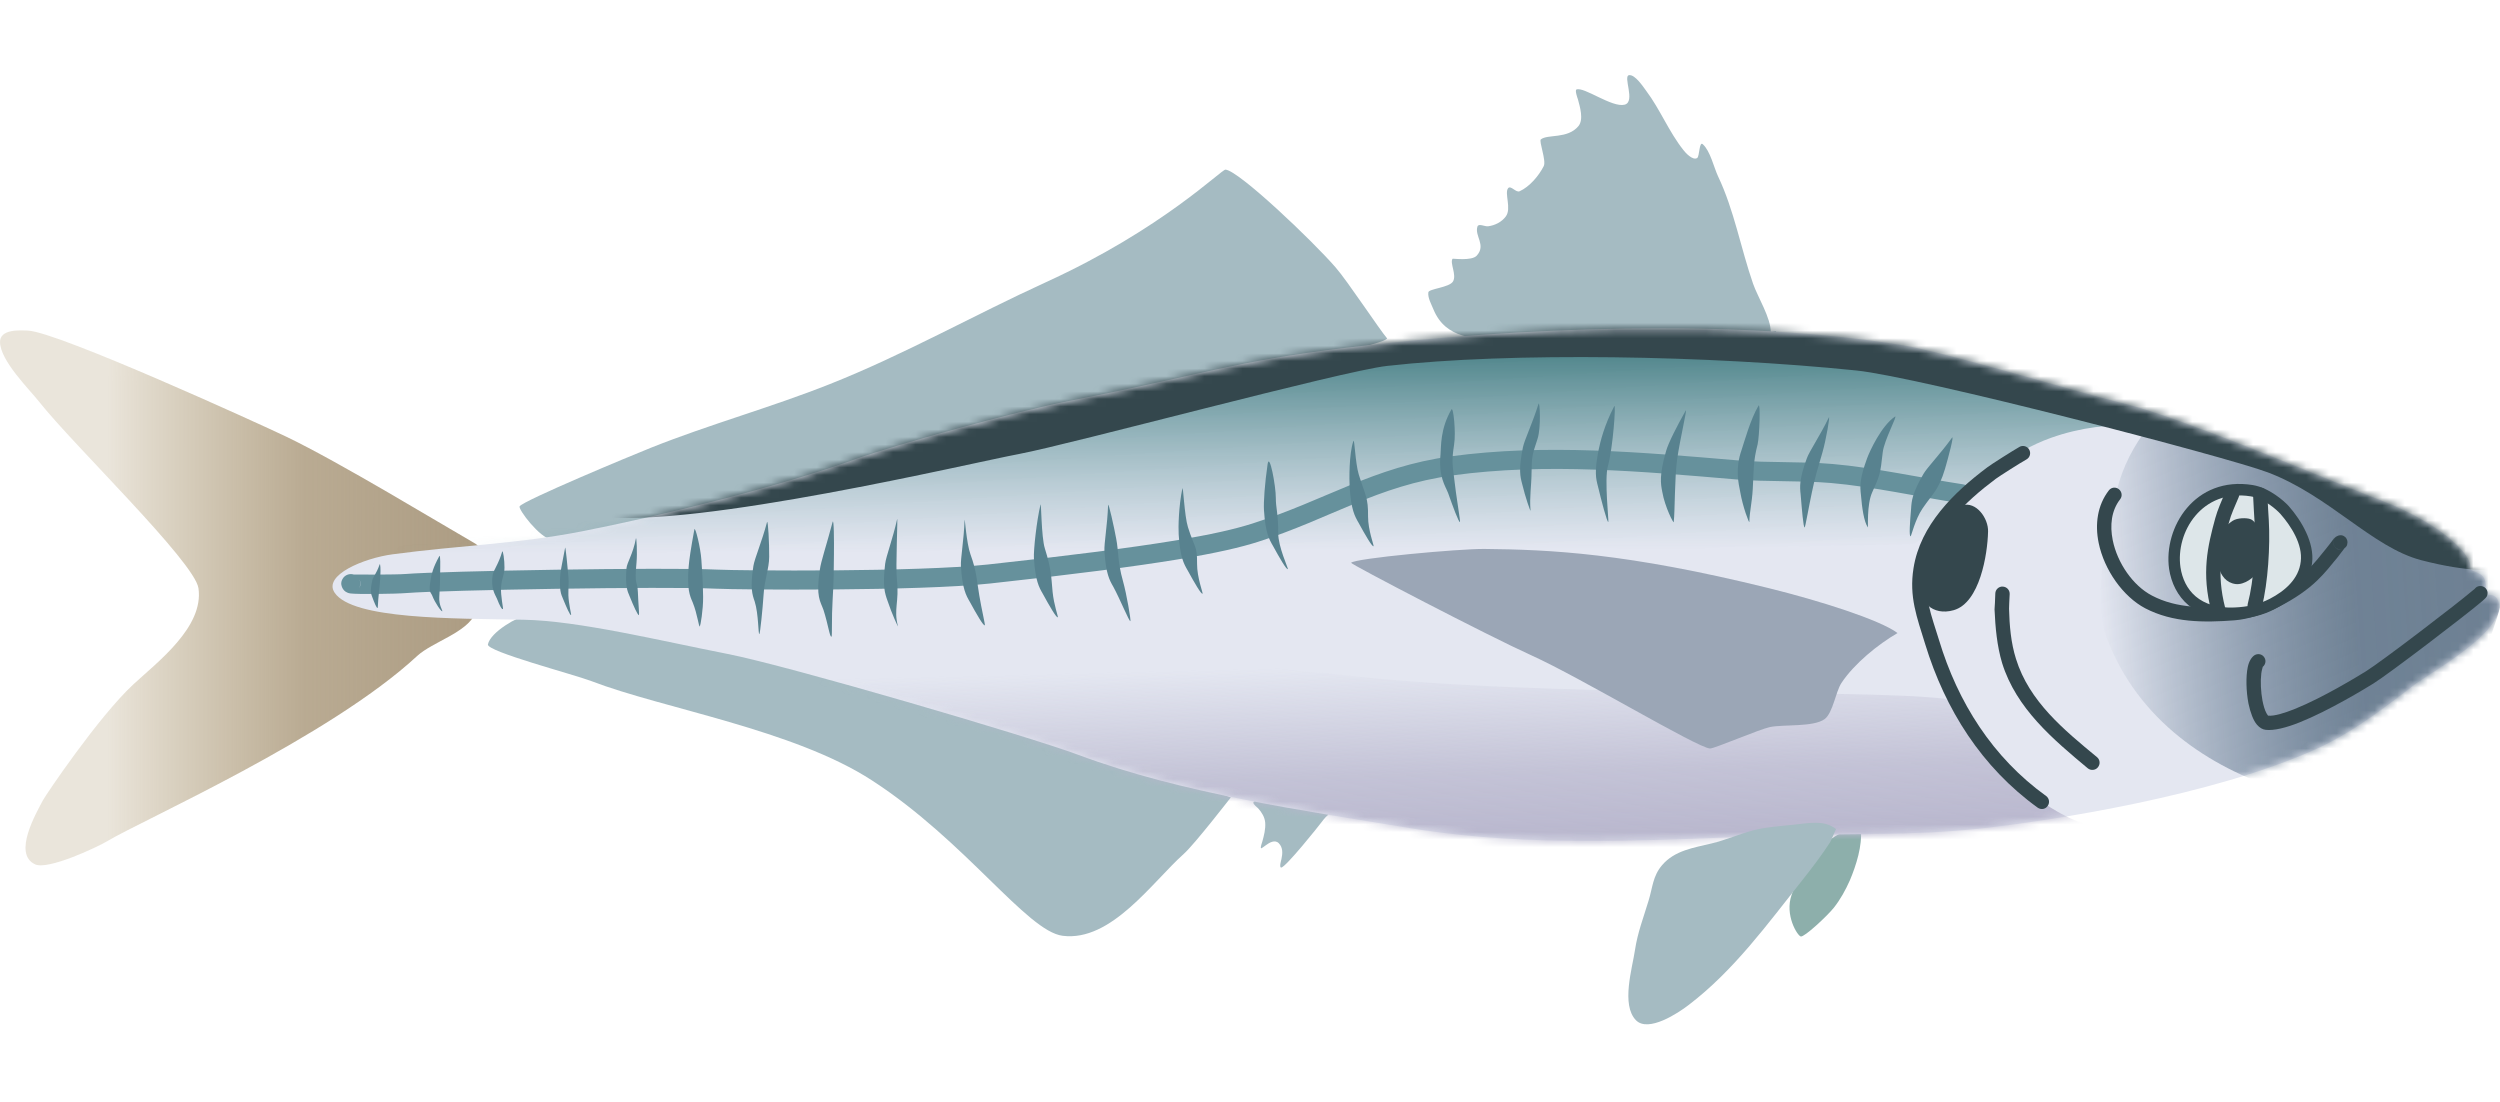 <svg width="329" height="145" viewBox="0 0 329 145" fill="none" xmlns="http://www.w3.org/2000/svg">
<path fill-rule="evenodd" clip-rule="evenodd" d="M244.879 109.151C245.102 111.282 244.274 113.876 243.446 115.844C242.873 117.132 242.204 118.349 241.344 119.444C240.421 120.595 237.427 123.364 236.981 123.24C236.535 123.125 234.847 120.435 235.771 117.774C236.918 114.298 240.644 108.816 244.879 109.151Z" fill="#8DAFAB"/>
<path fill-rule="evenodd" clip-rule="evenodd" d="M62.392 71.448C57.934 68.895 44.685 60.823 37.615 57.44C34.239 55.826 7.678 43.702 3.697 43.509C2.615 43.458 -0.029 43.277 0.003 45.044C0.067 47.514 3.857 51.229 5.194 52.922C9.589 58.5 25.609 73.933 26.118 77.409C26.851 82.524 20.736 87.111 17.551 90.06C12.965 94.318 5.99 104.662 5.64 105.33C4.78 106.994 1.627 112.371 4.621 113.748C6.309 114.537 12.806 111.489 14.175 110.665C18.507 108.036 43.316 97.069 54.908 86.316C56.946 84.45 61.469 83.274 62.584 80.661C63.858 77.61 64.845 72.834 62.392 71.448Z" fill="url(#paint0_linear_983_68761)"/>
<path fill-rule="evenodd" clip-rule="evenodd" d="M182.553 44.542C181.534 43.366 177.298 36.935 175.769 35.195C172.68 31.632 163.03 22.461 161.279 22.322C160.737 22.28 152.999 30.12 137.68 37.122C128.126 41.488 118.954 46.683 109.176 50.558C101.437 53.632 93.444 55.823 85.705 58.906C83.125 59.934 68.825 65.889 68.379 66.637C68.188 67.02 70.959 70.748 72.615 71.033C75.163 71.473 78.125 70.755 80.641 70.387C84.303 69.857 87.998 69.525 91.628 69.049C97.297 68.314 102.966 67.151 108.476 65.685C117.711 63.222 126.724 59.839 135.833 56.858C147.107 53.159 158.572 50.625 170.101 47.782C172.871 47.099 181.948 45.305 182.553 44.542Z" fill="#A5BBC2"/>
<path fill-rule="evenodd" clip-rule="evenodd" d="M161.98 104.938C162.012 104.884 157.235 111.072 155.802 112.356C151.63 116.085 146.248 123.962 139.846 123.151C135.133 122.554 127.107 110.721 114.782 102.721C104.464 95.997 87.266 93.259 77.807 89.627C75.546 88.758 64.017 85.739 64.208 84.806C64.559 83.148 68.189 81.123 69.4 80.937C75.164 80.072 82.903 82.18 88.635 82.96C96.597 84.039 104.878 85.975 112.489 88.579C117.553 90.314 124.782 92.323 129.91 93.924C140.483 97.227 150.292 100.667 161.98 104.938Z" fill="#A5BBC2"/>
<path fill-rule="evenodd" clip-rule="evenodd" d="M174.846 107.298C174.846 107.02 174.113 107.924 173.954 108.148C173.603 108.634 169.177 114.17 168.603 114.17C168.317 114.17 168.603 113.199 168.635 113.074C168.795 112.333 168.858 111.544 168.285 110.966C167.775 110.451 167.043 110.895 166.597 111.224C166.533 111.26 165.992 111.691 165.96 111.633C165.833 111.528 166.087 110.879 166.119 110.758C166.342 109.963 166.565 109.09 166.501 108.26C166.438 107.531 166.055 106.918 165.578 106.381C165.45 106.244 164.909 105.845 164.941 105.618C165.068 105.129 167.202 105.059 167.489 105.078C169.304 105.19 171.756 105.35 173.412 106.126C173.954 106.385 174.654 106.653 174.846 107.298Z" fill="#A5BBC2"/>
<path fill-rule="evenodd" clip-rule="evenodd" d="M233.033 43.733C233.065 41.866 231.313 39.084 230.708 37.348C229.084 32.679 228.224 27.674 226.09 23.192C225.549 22.038 225.071 19.856 224.084 18.978C223.606 18.557 223.67 20.563 223.352 20.79C222.778 21.172 221.791 20.094 221.536 19.746C219.625 17.343 218.479 14.402 216.632 11.943C216.249 11.429 215.198 9.812 214.402 9.889C213.511 9.977 215.294 13.39 213.797 13.777C212.141 14.196 208.447 11.378 207.46 11.779C207.237 11.877 207.587 12.899 207.651 13.056C207.906 14.016 208.447 15.733 207.714 16.605C206.281 18.314 203.67 17.63 202.778 18.343C202.491 18.561 203.51 21.125 203.16 21.852C202.523 23.125 201.281 24.589 199.975 25.171C199.498 25.381 198.829 24.362 198.478 24.755C197.937 25.392 198.956 27.446 198.16 28.49C197.619 29.221 196.727 29.666 195.835 29.778C195.389 29.836 194.593 29.361 194.434 29.808C194.02 31.059 195.612 32.243 194.338 33.643C193.67 34.373 191.185 34 191.154 34.055C190.771 34.603 191.727 36.179 191.217 37.036C190.74 37.851 188.001 37.998 187.969 38.477C187.873 39.195 188.383 40.072 188.638 40.708C190.262 44.657 194.116 44.584 198.033 44.811C203.351 45.116 208.574 44.274 213.893 44.294C218.192 44.311 222.364 45.16 226.632 45.627C228.67 45.848 230.708 45.939 232.715 45.813C233.001 45.796 234.498 45.838 234.594 45.434C234.753 44.852 233.988 44.007 233.67 43.578" fill="#A5BBC2"/>
<path fill-rule="evenodd" clip-rule="evenodd" d="M140.8 52.745C133.507 54.173 117.583 58.617 112.678 60.39C102.519 64.054 87.296 67.821 76.659 69.91C68.06 71.594 60.289 71.782 51.658 72.948C47.9 73.453 42.455 75.692 44.047 78.015C46.436 81.513 59.461 81.385 68.92 81.558C76.149 81.689 86.882 84.321 95.767 86.062C103.697 87.618 135.29 96.866 141.914 99.339C155.577 104.431 171.437 106.658 185.8 109.018C201.278 111.552 217.425 110.565 232.998 109.986C242.489 109.635 251.565 110.054 261.056 108.987C269.973 107.98 291.12 104.76 304.878 98.54C310.038 96.208 314.91 92.263 317.713 90.129C319.815 88.544 329.56 83.193 328.859 79.436C328.222 76.092 322.585 81.353 325.547 79.117C327.235 77.826 327.203 77.478 327.076 76.651C326.885 75.069 324.942 75.402 325.069 74.648C325.356 73.121 321.407 68.945 313.254 65.818C308.413 63.968 299.369 60.135 291.248 57.055C286.375 55.205 281.852 53.63 278.763 52.915C274.687 51.969 256.119 46.382 250.546 45.461C228.603 41.828 199.336 43.062 177.17 45.76C162.042 47.602 158.698 49.228 140.8 52.745Z" fill="#E4E7F1"/>
<mask id="mask0_983_68761" style="mask-type:luminance" maskUnits="userSpaceOnUse" x="43" y="43" width="286" height="68">
<path d="M140.8 52.745C133.507 54.173 117.583 58.617 112.678 60.39C102.519 64.054 87.296 67.821 76.659 69.91C68.06 71.594 60.289 71.782 51.658 72.948C47.9 73.453 42.455 75.692 44.047 78.015C46.436 81.513 59.461 81.385 68.92 81.558C76.149 81.689 86.882 84.321 95.767 86.062C103.697 87.618 135.29 96.866 141.914 99.339C155.577 104.431 171.437 106.658 185.8 109.018C201.278 111.552 217.425 110.565 232.998 109.986C242.489 109.635 251.565 110.054 261.056 108.987C269.973 107.98 291.12 104.76 304.878 98.54C310.038 96.208 314.91 92.263 317.713 90.129C319.815 88.544 329.56 83.193 328.859 79.436C328.222 76.092 322.585 81.353 325.547 79.117C327.235 77.826 327.203 77.478 327.076 76.651C326.885 75.069 324.942 75.402 325.069 74.648C325.356 73.121 321.407 68.945 313.254 65.818C308.413 63.968 299.369 60.135 291.248 57.055C286.375 55.205 281.852 53.63 278.763 52.915C274.687 51.969 256.119 46.382 250.546 45.461C228.603 41.828 199.336 43.062 177.17 45.76C162.042 47.602 158.698 49.228 140.8 52.745Z" fill="white"/>
</mask>
<g mask="url(#mask0_983_68761)">
<path fill-rule="evenodd" clip-rule="evenodd" d="M282.234 110.476C280.387 110.463 280.037 110.578 273.094 107.968C271.47 107.364 266.12 104.448 262.521 99.927C257.234 93.292 260.622 93.544 255.813 91.94C244.399 90.595 200.756 91.94 174.57 88.577C161.226 88.465 117.901 74.179 111.468 72.345C100.513 69.208 78.888 77.233 73.601 77.591C71.213 77.754 43.251 76.572 42.136 79.175C41.754 80.089 62.232 82.542 62.709 82.75C65.831 84.069 69.111 84.996 72.391 85.753C87.009 89.11 101.755 91.634 116.277 95.378C134.112 99.985 149.303 107.441 166.851 113.086C177.902 116.635 191.119 120.373 202.425 122.893C208.826 124.318 268.19 118.779 282.234 110.476Z" fill="url(#paint1_linear_983_68761)"/>
<path fill-rule="evenodd" clip-rule="evenodd" d="M310.707 64.577C309.688 65.507 305.039 65.82 304.147 64.724C301.758 61.868 285.484 52.083 269.942 57.609C259.751 61.216 254.624 71.56 251.248 71.621C188.062 72.717 106.565 76.847 95.896 76.937C71.947 77.141 40.927 79.636 42.456 78.691C43.411 78.109 41.023 72.106 49.016 70.139C77.488 63.13 144.686 51.485 149.081 49.22C162.17 42.514 222.362 39.355 241.025 41.216C246.375 41.75 310.644 58.855 310.707 64.577Z" fill="url(#paint2_linear_983_68761)"/>
<path fill-rule="evenodd" clip-rule="evenodd" d="M311.565 64.826C307.966 60.986 298.348 45.667 297.679 45.611C296.055 45.475 281.628 52.131 278.603 64.446C276.851 71.528 275.514 79.288 277.233 83.901C285.577 106.104 315.418 107.688 319.081 105.937C320.259 105.372 328.221 82.879 328.826 80.563C329.304 78.719 330.132 77.413 328.412 75.873C326.183 73.87 321.66 70.311 319.176 68.663C316.437 66.842 313.508 66.909 311.565 64.826Z" fill="url(#paint3_linear_983_68761)"/>
<path fill-rule="evenodd" clip-rule="evenodd" d="M334.595 73.517C333.958 73.143 331.06 76.957 318.64 73.722C312.174 72.034 306.601 65.258 298.448 62.166C293.098 60.132 252.588 49.608 244.276 48.753C224.912 46.769 198.925 46.308 182.523 48.156C176.6 48.823 140.962 58.449 134.179 59.73C127.491 60.995 91.822 69.489 78.828 68C76.057 67.682 128.86 50.408 143.096 47.14C187.046 37.041 224.339 32.915 277.461 44.714C287.206 46.88 339.404 69.586 334.595 73.517Z" fill="#34474D"/>
</g>
<path fill-rule="evenodd" clip-rule="evenodd" d="M46.562 75.61C47.231 75.614 51.976 75.645 53.409 75.534C58.282 75.147 87.486 74.623 94.397 74.962C97.359 75.106 120.639 75.304 130.003 74.288C152.678 71.831 160.417 70.291 164.78 68.908C174.494 65.816 180.736 61.452 190.863 60.062C203.316 58.359 216.15 59.525 228.603 60.58C232.775 60.934 236.978 60.701 241.15 61.059C246.66 61.532 252.934 62.915 258.348 63.739C259.049 63.841 259.495 64.483 259.399 65.17C259.304 65.857 258.667 66.33 257.966 66.225C252.616 65.41 246.405 64.03 240.959 63.563C236.756 63.206 232.552 63.442 228.38 63.084C216.118 62.046 203.475 60.877 191.214 62.554C181.213 63.921 175.099 68.26 165.545 71.307C161.118 72.71 153.283 74.294 130.289 76.789C120.831 77.814 97.264 77.617 94.27 77.473C87.423 77.137 58.441 77.658 53.601 78.038C51.944 78.172 47.008 78.223 46.116 78.099C45.065 77.952 44.938 77.061 44.906 76.866C44.906 76.636 44.938 76.399 45.097 76.163C45.384 75.652 46.021 75.435 46.562 75.61ZM47.295 76.272C47.486 76.636 47.454 77.08 47.231 77.45C47.486 77.048 47.518 76.655 47.295 76.272Z" fill="#66919C"/>
<path fill-rule="evenodd" clip-rule="evenodd" d="M253.126 62.368C253.636 61.49 255.324 59.771 256.884 57.602C257.203 57.174 256.406 60.186 255.96 61.713C255.101 64.547 254.4 64.866 252.999 66.924C252.011 68.393 251.534 70.537 251.438 70.575C251.215 70.645 251.343 68.706 251.502 66.924C251.565 65.921 251.629 64.959 253.126 62.368Z" fill="#58828F"/>
<path fill-rule="evenodd" clip-rule="evenodd" d="M245.71 60.309C246.061 59.355 247.584 56.041 249.377 54.824C249.81 54.527 247.947 57.93 247.77 59.511C247.442 62.446 247.395 62.548 246.369 64.817C245.649 66.436 245.861 69.502 245.812 69.407C245.289 68.633 245.044 66.86 244.894 65.077C244.784 64.078 244.681 63.12 245.71 60.309Z" fill="#58828F"/>
<path fill-rule="evenodd" clip-rule="evenodd" d="M237.782 60.306C238.132 59.352 239.5 57.367 240.664 54.959C240.904 54.483 240.286 57.98 239.842 59.508C239.214 61.656 238.84 62.847 238.44 64.815C238.065 66.557 237.584 69.353 237.496 69.408C237.321 69.513 237.115 66.858 236.965 65.075C236.855 64.076 236.753 63.117 237.782 60.306Z" fill="#58828F"/>
<path fill-rule="evenodd" clip-rule="evenodd" d="M210.386 59.167C210.591 58.171 211.124 55.947 212.438 53.448C212.685 52.98 212.269 58.967 211.594 61.368C211.123 63.074 211.735 68.619 211.657 68.686C211.499 68.817 210.706 65.745 210.291 64.004C210.033 63.033 209.789 62.101 210.386 59.167Z" fill="#58828F"/>
<path fill-rule="evenodd" clip-rule="evenodd" d="M200.416 58.869C200.621 57.874 201.676 55.705 202.468 53.15C202.634 52.643 202.836 56.258 202.334 57.771C201.628 59.879 201.578 60.132 201.553 62.166C201.542 63.939 201.266 65.423 201.419 67.188C201.424 67.402 200.736 65.447 200.321 63.706C200.063 62.735 199.819 61.804 200.416 58.869Z" fill="#58828F"/>
<path fill-rule="evenodd" clip-rule="evenodd" d="M189.571 59.787C189.669 58.776 189.502 56.494 191.007 53.882C191.256 53.43 191.622 56.913 191.362 58.491C191.032 60.605 191.136 61.14 191.395 63.161C191.576 64.937 192.208 68.618 192.137 68.692C191.994 68.839 191.17 66.579 190.574 64.892C190.217 63.957 189.287 62.768 189.571 59.787Z" fill="#58828F"/>
<path fill-rule="evenodd" clip-rule="evenodd" d="M177.616 64.112C177.553 63.097 177.524 59.78 178.098 58.053C178.263 57.554 178.344 60.951 178.821 62.469C179.705 65.288 180.06 65.476 180.036 67.968C180.03 69.74 180.822 71.788 180.764 71.873C180.617 72.056 179.648 70.374 178.792 68.803C178.289 67.934 177.809 67.1 177.616 64.112Z" fill="#58828F"/>
<path fill-rule="evenodd" clip-rule="evenodd" d="M166.338 67.127C166.274 66.113 166.434 63.71 166.819 61.069C167.063 59.482 167.91 63.968 167.9 65.563C167.885 66.746 168.234 67.672 168.212 70.166C168.206 71.938 169.543 74.803 169.485 74.888C169.339 75.071 168.369 73.389 167.513 71.819C167.01 70.95 166.53 70.115 166.338 67.127Z" fill="#58828F"/>
<path fill-rule="evenodd" clip-rule="evenodd" d="M155.115 70.36C155.051 69.345 155.116 66.627 155.596 64.302C155.708 63.78 155.858 67.854 156.334 69.372C157.217 72.189 157.559 71.724 157.535 74.216C157.529 75.988 158.32 78.036 158.262 78.121C158.116 78.304 157.146 76.622 156.29 75.052C155.787 74.183 155.307 73.348 155.115 70.36Z" fill="#58828F"/>
<path fill-rule="evenodd" clip-rule="evenodd" d="M145.344 72.54C145.281 71.525 145.731 69.155 145.825 66.481C145.853 65.948 146.624 69.401 146.907 70.975C147.212 72.581 147.087 74.002 147.764 76.396C148.289 78.273 148.844 81.633 148.761 81.739C148.641 81.903 147.376 78.802 146.52 77.231C146.017 76.362 145.537 75.528 145.344 72.54Z" fill="#58828F"/>
<path fill-rule="evenodd" clip-rule="evenodd" d="M136.064 73.463C136 72.448 136.411 68.582 136.925 66.423C137.041 65.907 137.024 70.65 137.5 72.168C138.383 74.984 138.331 75.884 138.522 77.893C138.7 79.653 139.269 81.139 139.211 81.224C139.065 81.407 138.095 79.725 137.239 78.154C136.736 77.285 136.256 76.451 136.064 73.463Z" fill="#58828F"/>
<path fill-rule="evenodd" clip-rule="evenodd" d="M126.457 74.519C126.394 73.505 126.844 71.134 126.938 68.461C126.966 67.927 127.175 71.458 127.714 72.956C128.538 75.224 128.511 76.219 128.877 78.375C129.168 80.133 129.663 82.195 129.605 82.28C129.458 82.463 128.489 80.781 127.633 79.211C127.129 78.342 126.649 77.507 126.457 74.519Z" fill="#58828F"/>
<path fill-rule="evenodd" clip-rule="evenodd" d="M116.485 74.205C116.607 73.196 117.48 70.947 118.059 68.335C118.183 67.816 117.841 74.697 118.033 76.276C118.362 79.223 117.575 80.137 118.17 82.411C118.222 82.615 117.345 80.733 116.788 79.033C116.451 78.087 116.131 77.178 116.485 74.205Z" fill="#58828F"/>
<path fill-rule="evenodd" clip-rule="evenodd" d="M107.887 75.01C108.041 73.82 108.742 71.841 109.568 68.706C109.742 68.081 109.771 71.142 109.745 73.042C109.737 74.984 109.723 76.396 109.569 79.032C109.429 81.182 109.528 83.684 109.434 83.774C109.205 83.963 109.015 82.283 108.374 80.274C107.983 79.156 107.335 78.576 107.887 75.01Z" fill="#58828F"/>
<path fill-rule="evenodd" clip-rule="evenodd" d="M99.147 74.478C99.302 73.495 100.264 71.285 100.935 68.731C101.077 68.222 101.247 71.727 101.225 73.27C101.219 74.853 100.605 76.195 100.482 78.343C100.366 80.09 100.038 83.356 99.931 83.442C99.776 83.586 99.839 80.794 99.318 79.159C98.999 78.25 98.697 77.377 99.147 74.478Z" fill="#58828F"/>
<path fill-rule="evenodd" clip-rule="evenodd" d="M90.624 74.604C90.702 73.612 90.902 72.278 91.376 69.683C91.479 69.165 92.203 72.119 92.3 73.662C92.414 75.238 92.49 76.384 92.53 78.532C92.55 80.285 92.174 82.352 92.103 82.431C91.959 82.586 91.798 80.848 91.152 79.258C90.765 78.376 90.397 77.529 90.624 74.604Z" fill="#58828F"/>
<path fill-rule="evenodd" clip-rule="evenodd" d="M82.442 74.806C82.504 74.024 83.309 72.916 83.682 70.87C83.763 70.463 83.888 72.84 83.763 74.064C83.469 77.161 83.879 76.368 83.944 77.9C83.989 79.279 84.146 80.874 84.091 80.936C83.954 81.068 83.367 79.724 82.859 78.472C82.554 77.777 82.264 77.11 82.442 74.806Z" fill="#58828F"/>
<path fill-rule="evenodd" clip-rule="evenodd" d="M73.733 75.638C73.787 74.962 74.047 73.855 74.369 72.086C74.419 71.744 74.718 74.843 74.803 75.881C74.882 76.956 74.79 76.83 74.798 78.304C74.831 79.485 75.206 80.882 75.157 80.935C75.039 81.05 74.532 79.888 74.093 78.805C73.829 78.205 73.579 77.628 73.733 75.638Z" fill="#58828F"/>
<path fill-rule="evenodd" clip-rule="evenodd" d="M64.843 75.628C64.955 75.004 65.606 74.257 66.084 72.604C66.185 72.274 66.408 73.747 66.39 74.708C66.382 75.687 66.05 75.943 65.937 77.298C65.873 78.381 66.248 80.092 66.194 80.145C66.062 80.26 65.767 79.749 65.402 78.79C65.179 78.26 64.542 77.462 64.843 75.628Z" fill="#58828F"/>
<path fill-rule="evenodd" clip-rule="evenodd" d="M56.69 76.183C56.801 75.558 56.954 74.751 57.811 73.192C57.981 72.889 57.94 74.538 57.922 75.499C57.914 76.479 57.903 77.192 57.811 78.534C57.727 79.63 58.281 80.374 58.205 80.438C58.095 80.543 57.245 79.338 56.881 78.38C56.658 77.85 56.366 78.027 56.69 76.183Z" fill="#58828F"/>
<path fill-rule="evenodd" clip-rule="evenodd" d="M49.006 76.334C49.12 75.841 49.503 75.592 49.959 74.283C50.056 74.022 50.103 75.003 50.054 75.754C50.012 76.52 49.978 77.078 49.853 78.13C49.744 78.99 49.743 79.968 49.696 80.011C49.583 80.106 49.264 79.319 48.995 78.583C48.829 78.176 48.671 77.786 49.006 76.334Z" fill="#58828F"/>
<path fill-rule="evenodd" clip-rule="evenodd" d="M229.198 59.193C229.556 58.131 230.355 55.184 231.421 53.386C231.701 52.881 231.547 57.408 231.303 58.472C230.703 60.753 230.8 61.969 230.666 64.297C230.553 66.286 230.261 67.168 230.212 68.688C230.201 68.93 229.346 66.7 229.013 64.739C228.798 63.643 228.314 61.678 229.198 59.193Z" fill="#58828F"/>
<path fill-rule="evenodd" clip-rule="evenodd" d="M219.253 59.367C219.565 58.273 220.654 56.137 221.831 54.048C222.109 53.533 221.104 57.692 220.709 60.458C220.367 63 220.433 67.218 220.264 68.708C220.251 68.942 219.091 66.699 218.758 64.738C218.543 63.642 218.339 62.591 219.253 59.367Z" fill="#58828F"/>
<path fill-rule="evenodd" clip-rule="evenodd" d="M241.628 109.104C241.596 109.101 240.928 110.743 240.864 110.81C239.749 112.529 238.507 114.164 237.233 115.768C232.616 121.586 228.189 127.713 222.233 132.252C220.864 133.313 216.915 135.923 215.291 134.262C213.316 132.233 214.813 127.425 215.163 125.023C215.513 122.71 216.278 120.768 216.946 118.547C217.488 116.81 217.488 115.311 218.73 113.855C220.386 111.912 222.902 111.561 225.259 110.992C227.138 110.542 228.89 109.753 230.737 109.27C232.456 108.826 234.303 108.714 236.055 108.529C237.998 108.328 240.068 107.861 241.628 109.104Z" fill="#A5BBC2"/>
<path fill-rule="evenodd" clip-rule="evenodd" d="M249.717 83.309C247.169 84.785 244.016 87.331 242.328 89.887C241.564 91.066 241.214 93.804 240.131 94.625C238.666 95.717 234.685 95.311 232.933 95.679C231.564 95.963 225.577 98.532 225.035 98.503C223.379 98.42 207.965 89.149 201.596 86.274C195.736 83.629 177.678 74.211 177.805 74.064C178.251 73.476 192.041 72.205 195.385 72.24C203.952 72.333 213.984 72.757 232.806 77.409C239.399 79.038 247.392 81.562 249.717 83.309Z" fill="#9BA6B6"/>
<path fill-rule="evenodd" clip-rule="evenodd" d="M265.769 58.806C266.215 58.554 266.788 58.717 267.043 59.173C267.298 59.627 267.139 60.202 266.693 60.455C265.865 60.915 263.126 62.659 262.648 63.01C258.603 66.042 254.495 69.901 253.667 75.06C253.126 78.523 254.177 80.974 255.164 84.2C257.648 92.445 262.234 99.691 269.273 104.757C269.687 105.061 269.782 105.652 269.464 106.074C269.177 106.499 268.604 106.594 268.158 106.288C260.801 100.975 255.992 93.394 253.349 84.75C252.266 81.226 251.215 78.543 251.82 74.763C252.712 69.118 257.107 64.815 261.533 61.499C262.011 61.129 264.909 59.292 265.769 58.806Z" fill="#34474D"/>
<path fill-rule="evenodd" clip-rule="evenodd" d="M258.189 66.508C255.322 67.361 252.648 73.594 252.552 76.427C252.425 79.162 254.304 81.098 257.106 80.299C260.546 79.328 261.565 72.926 261.629 69.955C261.692 68.265 260.1 65.917 258.189 66.508Z" fill="#34474D"/>
<path fill-rule="evenodd" clip-rule="evenodd" d="M262.583 78.085C262.602 77.568 263.065 77.16 263.561 77.194C264.095 77.219 264.494 77.66 264.474 78.177C264.444 78.778 264.381 79.974 264.391 80.116C264.444 82.327 264.638 84.593 265.302 86.704C267.042 92.321 271.636 96.061 275.972 99.646C276.372 99.977 276.421 100.575 276.079 100.98C275.773 101.372 275.15 101.44 274.751 101.108C270.168 97.284 265.348 93.244 263.483 87.275C262.799 84.993 262.586 82.559 262.481 80.201C262.504 80.035 262.568 78.729 262.583 78.085Z" fill="#34474D"/>
<path fill-rule="evenodd" clip-rule="evenodd" d="M297.778 87.758C297.778 87.835 297.619 88.276 297.587 88.627C297.46 89.643 297.523 91.032 297.746 92.227C297.874 92.85 298.033 93.422 298.256 93.844C298.32 93.972 298.447 94.125 298.479 94.182C299.307 94.256 300.581 93.86 301.982 93.304C305.708 91.809 310.294 88.998 311.345 88.352C313.352 87.113 323.479 79.366 325.454 77.669C325.549 77.602 325.613 77.522 325.677 77.484C325.836 77.276 326.059 77.136 326.345 77.12C326.887 77.088 327.333 77.484 327.364 78.005C327.364 78.126 327.365 78.315 327.237 78.538C327.205 78.602 327.014 78.816 326.664 79.107C324.657 80.832 314.371 88.697 312.332 89.956C311.25 90.624 306.504 93.518 302.651 95.055C300.867 95.776 299.211 96.179 298.16 96.045C297.746 95.994 297.364 95.776 297.014 95.368C296.536 94.815 296.154 93.783 295.899 92.588C295.581 90.95 295.549 89.004 295.804 87.796C295.963 87.017 296.313 86.49 296.664 86.247C297.109 85.953 297.683 86.062 297.969 86.493C298.256 86.902 298.16 87.451 297.778 87.758Z" fill="#34474D"/>
<path fill-rule="evenodd" clip-rule="evenodd" d="M307.363 70.682C307.14 70.867 307.108 71.065 307.076 71.139C307.013 71.455 307.076 71.714 307.236 71.931C307.236 71.921 307.204 71.912 307.204 71.902C307.045 71.669 307.013 71.391 307.076 71.139C307.14 70.963 307.236 70.8 307.363 70.672C307.522 70.567 307.714 70.487 307.745 70.477C308.351 70.299 308.669 70.72 308.733 70.787C308.892 71.011 308.987 71.286 308.892 71.624C308.892 71.71 308.828 71.941 308.542 72.142C308.223 72.564 307.905 72.982 307.586 73.391C306.758 74.403 305.962 75.41 305.006 76.33C302.459 78.844 297.713 81.358 294.051 81.636C290.07 81.936 285.962 81.959 282.299 80.045C279.401 78.512 276.917 75.02 276.184 71.448C275.675 68.976 276.025 66.481 277.522 64.539C277.84 64.126 278.414 64.05 278.828 64.369C279.242 64.686 279.337 65.28 279.019 65.692C277.841 67.2 277.65 69.152 278.032 71.072C278.637 74.094 280.707 77.078 283.191 78.374C286.503 80.122 290.293 80.032 293.923 79.754C297.172 79.505 301.44 77.234 303.701 74.988C304.592 74.113 305.357 73.154 306.121 72.193C306.471 71.758 306.822 71.314 307.14 70.87C307.204 70.803 307.268 70.739 307.363 70.682ZM307.363 70.682C307.395 70.653 307.427 70.624 307.491 70.596C307.427 70.618 307.395 70.644 307.363 70.672C307.363 70.675 307.363 70.679 307.363 70.682ZM308.191 72.305C307.873 72.378 307.522 72.266 307.268 71.998C307.363 72.1 307.65 72.429 308.191 72.305Z" fill="#34474D"/>
<path fill-rule="evenodd" clip-rule="evenodd" d="M296.311 64.573C298.318 64.893 300.133 66.541 300.643 67.129C302.203 68.864 303.827 71.528 303.541 73.988C303.254 76.547 301.216 78.336 299.082 79.46C297.458 80.294 295.897 80.62 294.082 80.7C289.177 80.923 286.693 78.106 286.215 74.761C285.483 69.71 289.337 63.452 296.311 64.573Z" fill="#DDE6E9"/>
<path fill-rule="evenodd" clip-rule="evenodd" d="M296.439 63.829C298.637 64.18 300.643 65.979 301.216 66.624C302.872 68.506 304.592 71.413 304.274 74.074C303.955 76.888 301.79 78.891 299.401 80.128C297.713 81.019 296.025 81.367 294.114 81.454C291.439 81.575 289.401 80.843 288 79.645C286.566 78.431 285.738 76.725 285.452 74.866C284.687 69.391 288.859 62.612 296.439 63.829ZM296.184 65.318C289.783 64.292 286.28 70.03 286.949 74.652C287.172 76.141 287.809 77.518 288.955 78.492C290.133 79.483 291.821 80.048 294.051 79.946C295.739 79.869 297.204 79.572 298.732 78.789C300.675 77.777 302.522 76.205 302.777 73.901C303.063 71.646 301.503 69.225 300.102 67.63C299.624 67.103 298 65.608 296.184 65.318Z" fill="#34474D"/>
<path fill-rule="evenodd" clip-rule="evenodd" d="M296.123 68.306C295.709 68.153 294.467 68.105 293.798 68.549C292.843 69.207 292.079 69.983 291.888 70.961C291.474 73.124 291.728 76.542 294.212 76.861C295.327 77.002 296.76 75.989 297.142 75.079C298.002 73.069 297.747 68.865 296.123 68.306Z" fill="#34474D"/>
<path fill-rule="evenodd" clip-rule="evenodd" d="M296.504 65.15C296.504 64.633 296.886 64.189 297.396 64.163C297.937 64.141 298.383 64.543 298.383 65.061C298.447 66.14 298.542 68.294 298.574 68.485C298.765 71.878 298.479 76.616 297.651 79.938C297.523 80.443 297.014 80.746 296.504 80.618C295.995 80.491 295.676 79.976 295.803 79.472C296.632 76.319 296.886 71.82 296.695 68.6C296.663 68.409 296.568 66.236 296.504 65.15Z" fill="#34474D"/>
<path fill-rule="evenodd" clip-rule="evenodd" d="M292.872 64.686C293.063 64.204 293.604 63.974 294.082 64.172C294.591 64.37 294.814 64.922 294.623 65.402C294.114 66.615 293.604 67.702 293.349 68.686C292.394 72.12 291.63 75.343 292.84 80.02C292.967 80.525 292.68 81.039 292.171 81.173C291.693 81.308 291.152 81.007 291.024 80.502C289.687 75.42 290.515 71.915 291.534 68.181C291.821 67.136 292.33 65.977 292.872 64.686Z" fill="#34474D"/>
<defs>
<linearGradient id="paint0_linear_983_68761" x1="14.112" y1="76.837" x2="66.02" y2="76.868" gradientUnits="userSpaceOnUse">
<stop stop-color="#A48E62" stop-opacity="0.23"/>
<stop offset="0.5" stop-color="#A99779" stop-opacity="0.81"/>
<stop offset="1" stop-color="#AA9A81"/>
</linearGradient>
<linearGradient id="paint1_linear_983_68761" x1="197.399" y1="87.232" x2="198.071" y2="115.479" gradientUnits="userSpaceOnUse">
<stop stop-color="#B8B6CD" stop-opacity="0"/>
<stop offset="0.51" stop-color="#B8B6CD" stop-opacity="0.74"/>
<stop offset="0.852" stop-color="#B8B6CD"/>
</linearGradient>
<linearGradient id="paint2_linear_983_68761" x1="198.317" y1="72.346" x2="198.195" y2="40.689" gradientUnits="userSpaceOnUse">
<stop stop-color="#5C9499" stop-opacity="0"/>
<stop offset="1" stop-color="#24676C"/>
</linearGradient>
<linearGradient id="paint3_linear_983_68761" x1="329.463" y1="76.937" x2="276.44" y2="80.692" gradientUnits="userSpaceOnUse">
<stop stop-color="#6E8093"/>
<stop offset="0.17" stop-color="#6D8093" stop-opacity="0.99"/>
<stop offset="0.37" stop-color="#6C7F92" stop-opacity="0.97"/>
<stop offset="1" stop-color="#2E4D6C" stop-opacity="0"/>
</linearGradient>
</defs>
</svg>
